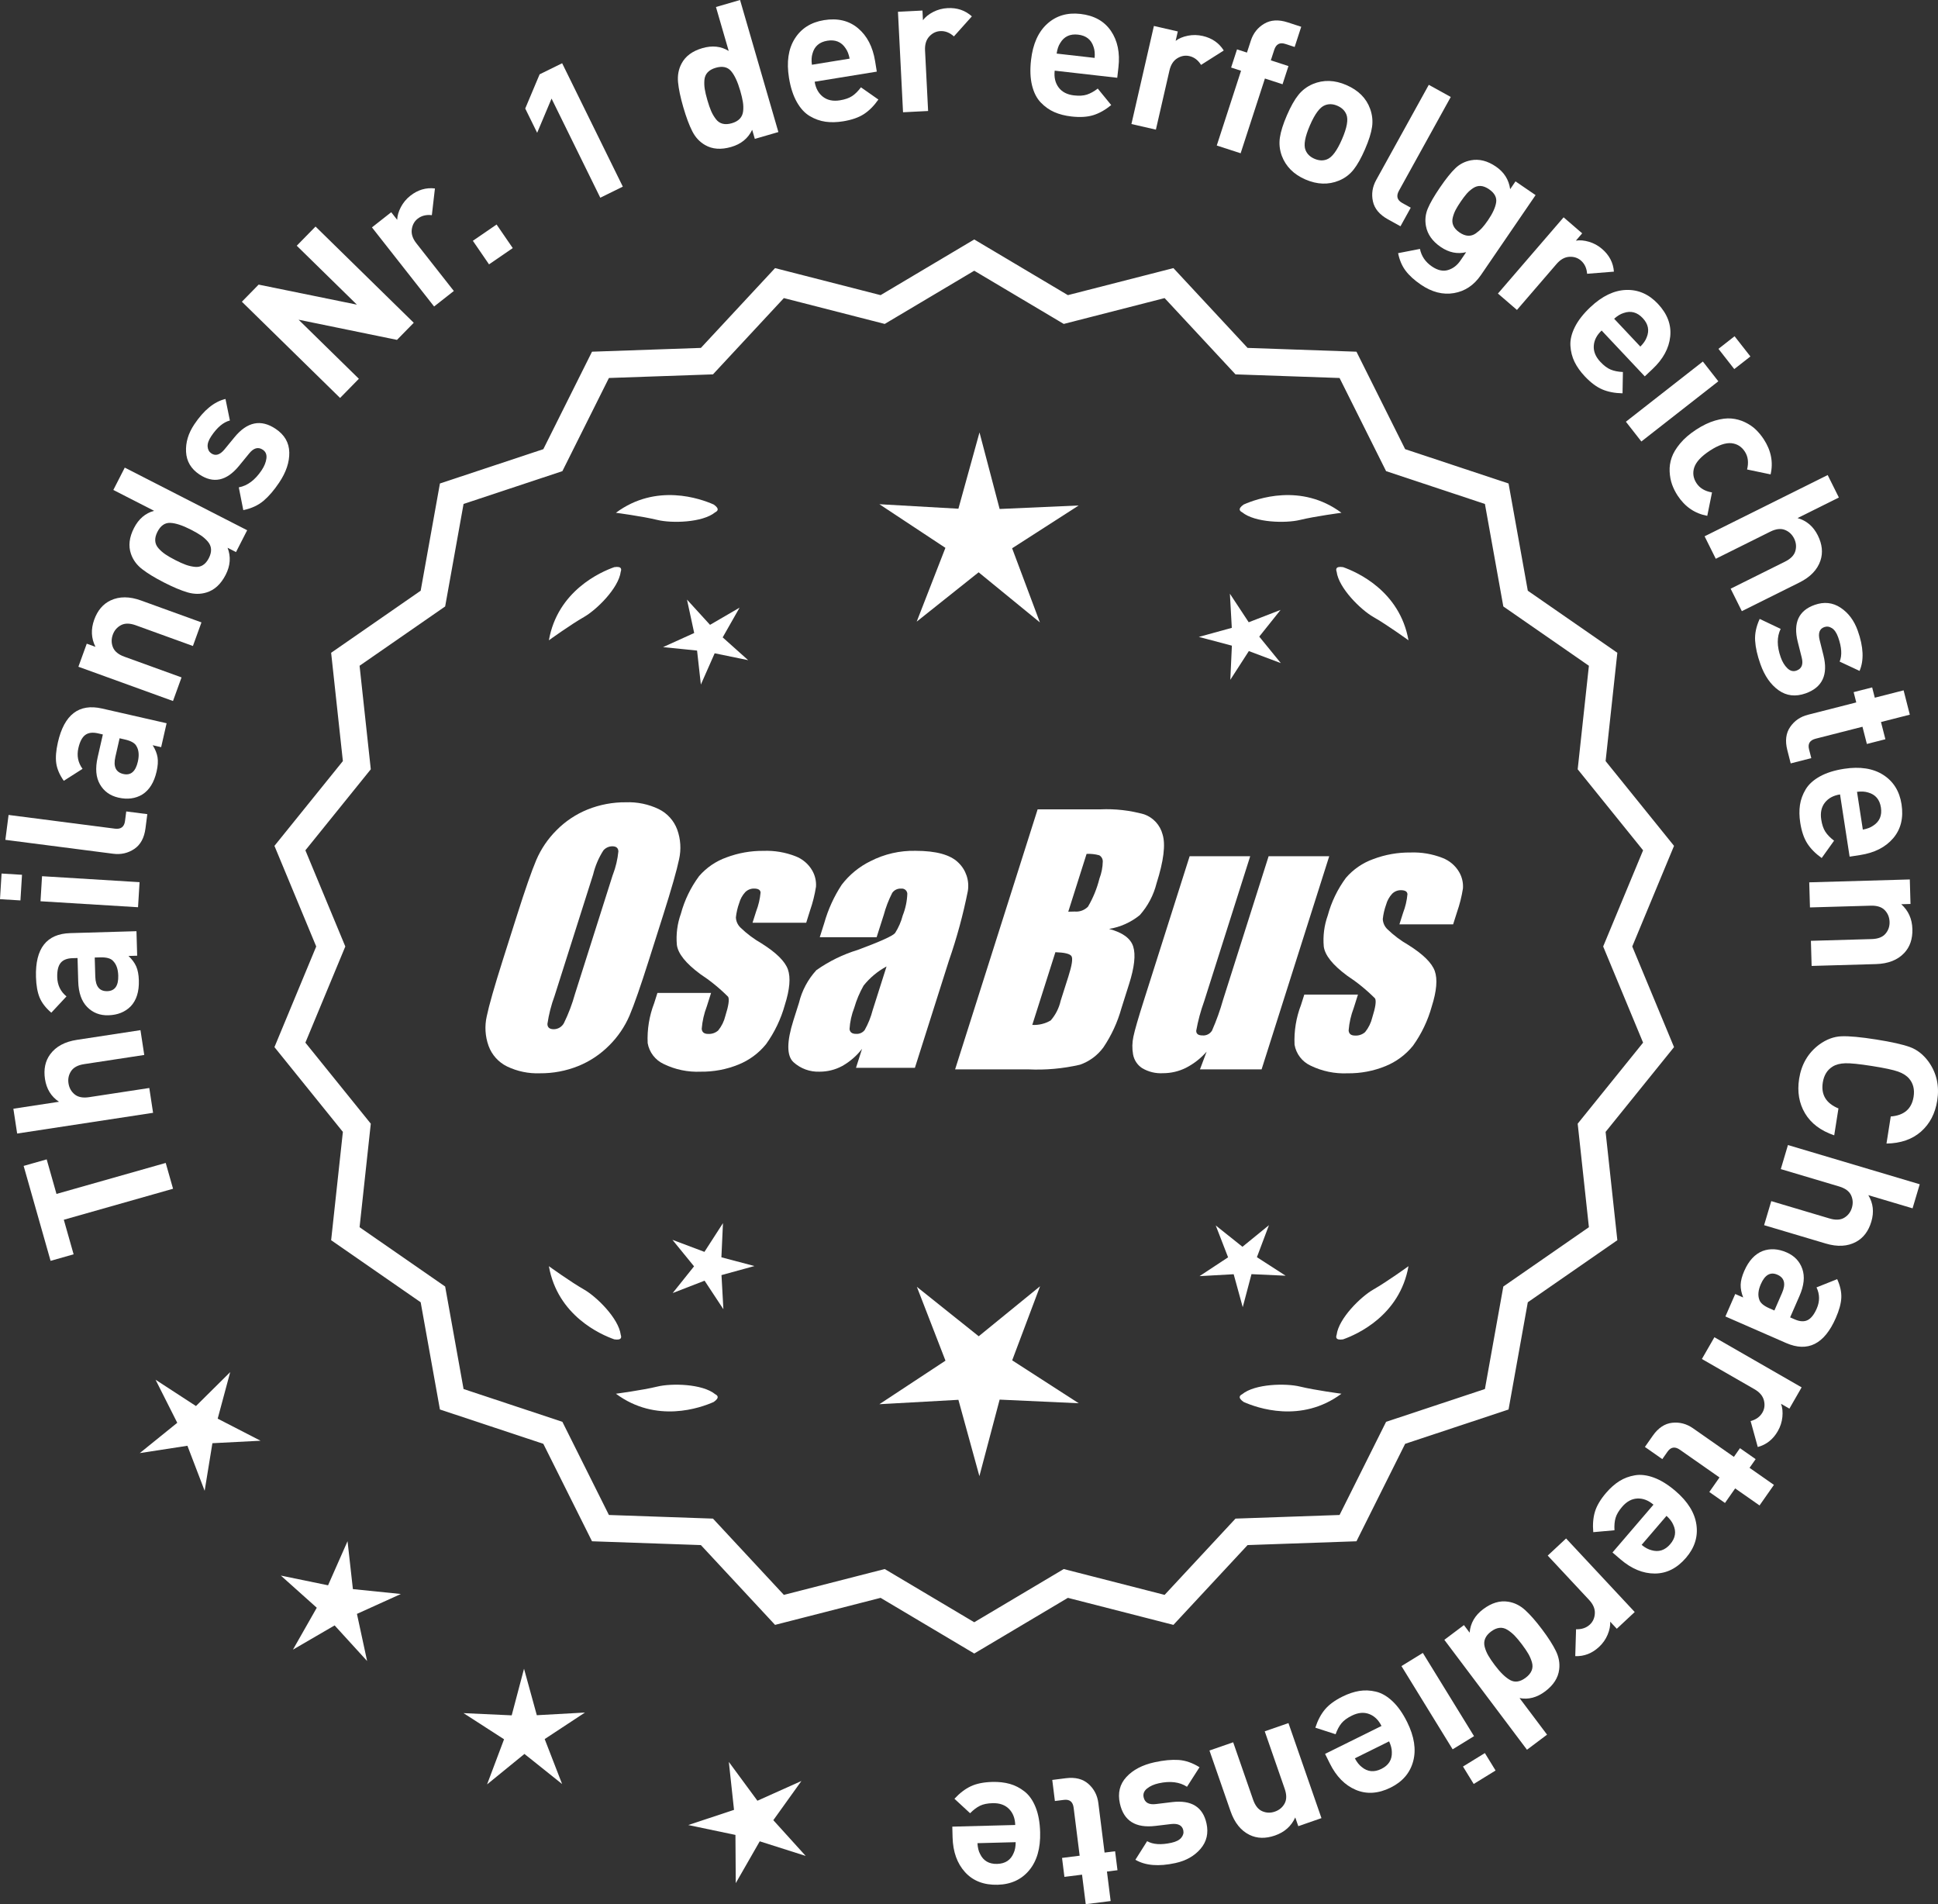 <?xml version="1.0" encoding="UTF-8"?>
<svg xmlns="http://www.w3.org/2000/svg" id="Layer_2" data-name="Layer 2" viewBox="0 0 301.078 295.807">
  <rect x="0" y="0" width="301.078" height="295.807" fill="#333333" stroke="none"/>
  <defs>
    <style>
      .cls-1 {
        stroke: #fff;
        stroke-miterlimit: 10;
        stroke-width: 1.078px;
      }

      .cls-1, .cls-2 {
        fill: #fff;
      }
    </style>
  </defs>
  <g id="Layer_1-2" data-name="Layer 1">
    <g>
      <g>
        <polygon class="cls-2" points="35.764 213.149 30.445 218.422 24.167 214.337 27.538 221.025 21.713 225.733 29.116 224.594 31.794 231.589 32.998 224.197 40.478 223.811 33.819 220.382 35.764 213.149"></polygon>
        <polygon class="cls-2" points="54.824 246.861 53.992 239.418 50.967 246.27 43.63 244.76 49.212 249.755 45.51 256.266 51.985 252.501 57.034 258.035 55.453 250.712 62.275 247.621 54.824 246.861"></polygon>
        <polygon class="cls-2" points="83.397 266.453 81.41 259.23 79.495 266.472 72.012 266.129 78.307 270.189 75.669 277.199 81.475 272.467 87.327 277.143 84.62 270.158 90.876 266.037 83.397 266.453"></polygon>
        <polygon class="cls-2" points="120.139 282.758 124.503 276.67 117.669 279.737 113.228 273.705 114.033 281.153 106.924 283.513 114.255 285.048 114.304 292.539 118.029 286.041 125.167 288.31 120.139 282.758"></polygon>
      </g>
      <path class="cls-1" d="M151.353,256.241l-14.465-8.599-16.302,4.175-11.457-12.326-16.818-.586-7.52-15.055-15.972-5.301-2.974-16.563-13.831-9.586,1.813-16.73-10.57-13.094,6.453-15.542-6.453-15.542,10.57-13.094-1.813-16.73,13.831-9.586,2.974-16.563,15.972-5.301,7.52-15.055,16.818-.586,11.457-12.326,16.302,4.175,14.465-8.599,14.465,8.599,16.302-4.175,11.457,12.326,16.818.586,7.52,15.055,15.972,5.301,2.974,16.563,13.831,9.586-1.813,16.73,10.57,13.094-6.453,15.542,6.453,15.542-10.57,13.094,1.813,16.73-13.831,9.586-2.974,16.563-15.972,5.301-7.52,15.055-16.818.586-11.457,12.326-16.302-4.175-14.465,8.599ZM137.365,244.322l13.988,8.315,13.988-8.315,15.764,4.038,11.079-11.92,16.263-.567,7.272-14.558,15.445-5.126,2.876-16.017,13.375-9.27-1.753-16.179,10.222-12.662-6.24-15.029,6.24-15.029-10.222-12.662,1.753-16.178-13.375-9.27-2.876-16.017-15.445-5.126-7.272-14.558-16.263-.567-11.079-11.92-15.764,4.038-13.988-8.316-13.988,8.316-15.764-4.038-11.079,11.92-16.263.567-7.272,14.558-15.445,5.126-2.876,16.017-13.375,9.27,1.753,16.178-10.222,12.662,6.24,15.029-6.24,15.029,10.222,12.662-1.753,16.179,13.375,9.27,2.876,16.017,15.445,5.126,7.272,14.558,16.263.567,11.079,11.92,15.764-4.038Z"></path>
      <g>
        <polygon class="cls-2" points="112.073 195.316 112.317 190.01 109.438 194.474 104.467 192.603 107.823 196.72 104.507 200.869 109.46 198.95 112.382 203.385 112.087 198.082 117.208 196.674 112.073 195.316"></polygon>
        <polygon class="cls-2" points="161.579 199.815 152.048 207.583 142.441 199.908 146.884 211.374 136.616 218.138 148.893 217.456 152.154 229.312 155.299 217.425 167.582 217.988 157.248 211.323 161.579 199.815"></polygon>
        <polygon class="cls-2" points="195.267 195.298 197.138 190.327 193.021 193.683 188.871 190.368 190.79 195.32 186.355 198.242 191.658 197.947 193.066 203.068 194.425 197.934 199.731 198.177 195.267 195.298"></polygon>
      </g>
      <g>
        <path class="cls-2" d="M192.968,216.592c-.197.099-.32.215-.359.348-.001.002-.003.003-.005.005.001 0.0.002.001.003.001-.063.227.115.505.606.846,2.043.909,8.925,3.375,15.191-1.283,0,0-4.07-.534-6.459-1.115-2.166-.527-6.98-.443-8.977,1.198Z"></path>
        <path class="cls-2" d="M207.631,207.858c0.0.002-0.0.004-0.0.007.001-0.0.002-.001.003-.001.11.208.43.288,1.022.199,2.109-.742,8.805-3.676,10.161-11.365,0,0-3.325,2.407-5.461,3.625-1.936,1.104-5.378,4.471-5.703,7.036-.075.207-.085.376-.022.5Z"></path>
      </g>
      <g>
        <path class="cls-2" d="M111.121,216.592c.197.099.32.215.359.348.001.002.003.003.005.005-.001 0-.002.001-.003.001.063.227-.115.505-.606.846-2.043.909-8.925,3.375-15.191-1.283,0,0,4.07-.534,6.459-1.115,2.166-.527,6.98-.443,8.977,1.198Z"></path>
        <path class="cls-2" d="M96.457,207.858c-0.0.002 0.0.004 0.0.007-.001-0-.002-.001-.003-.001-.11.208-.43.288-1.022.199-2.109-.742-8.805-3.676-10.161-11.365,0,0,3.325,2.407,5.461,3.625,1.936,1.104,5.378,4.471,5.703,7.036.075.207.085.376.022.5Z"></path>
      </g>
      <g>
        <path class="cls-2" d="M111.121,79.576c.197-.099.32-.215.359-.348.001-.002.003-.003.005-.005-.001-0-.002-.001-.003-.001.063-.227-.115-.505-.606-.846-2.043-.909-8.925-3.375-15.191,1.283,0,0,4.07.534,6.459,1.115,2.166.527,6.98.443,8.977-1.198Z"></path>
        <path class="cls-2" d="M96.457,88.309c-0-.002 0-.004 0-.007-.001 0-.002.001-.003.001-.11-.208-.43-.288-1.022-.199-2.109.742-8.805,3.676-10.161,11.365,0,0,3.325-2.407,5.461-3.625,1.936-1.104,5.378-4.471,5.703-7.036.075-.207.085-.376.022-.5Z"></path>
      </g>
      <g>
        <path class="cls-2" d="M192.968,79.576c-.197-.099-.32-.215-.359-.348-.001-.002-.003-.003-.005-.005.001-0.0.002-.001.003-.001-.063-.227.115-.505.606-.846,2.043-.909,8.925-3.375,15.191,1.283,0,0-4.07.534-6.459,1.115-2.166.527-6.98.443-8.977-1.198Z"></path>
        <path class="cls-2" d="M207.631,88.309c0-.002-0-.004-0-.007.001 0.0.002.001.003.001.11-.208.43-.288,1.022-.199,2.109.742,8.805,3.676,10.161,11.365,0,0-3.325-2.407-5.461-3.625-1.936-1.104-5.378-4.471-5.703-7.036-.075-.207-.085-.376-.022-.5Z"></path>
      </g>
      <g id="Group_4" data-name="Group 4">
        <g id="Group_1" data-name="Group 1">
          <path id="Path_1" data-name="Path 1" class="cls-2" d="M100.811,149.135c-1.287,4.058-2.289,6.932-3.006,8.623-.743,1.73-1.811,3.301-3.145,4.628-1.374,1.392-3.018,2.488-4.831,3.221-1.89.759-3.911,1.14-5.947,1.123-1.762.067-3.514-.296-5.104-1.059-1.333-.652-2.362-1.794-2.872-3.188-.534-1.48-.633-3.081-.285-4.615.343-1.661,1.174-4.572,2.493-8.734l2.193-6.911c1.287-4.058,2.289-6.932,3.006-8.623.743-1.73,1.811-3.301,3.145-4.628,1.374-1.392,3.018-2.488,4.831-3.221,1.89-.757,3.911-1.138,5.947-1.12,1.762-.067,3.514.296,5.104,1.059,1.332.654,2.36,1.796,2.872,3.189.534,1.48.633,3.082.285,4.616-.343,1.661-1.173,4.571-2.492,8.731l-2.194,6.909ZM95.22,135.861c.442-1.159.728-2.373.849-3.608-.025-.526-.342-.786-.951-.786-.528.006-1.028.236-1.375.634-.738,1.153-1.278,2.422-1.598,3.754l-5.99,18.863c-.521,1.405-.892,2.861-1.11,4.343,0,.552.337.824.98.824.663-.002,1.272-.367,1.586-.951.708-1.449,1.281-2.96,1.712-4.514l5.891-18.565.005.005Z"></path>
          <path id="Path_2" data-name="Path 2" class="cls-2" d="M125.247,143.343h-8.337l.571-1.795c.36-.932.588-1.91.678-2.904-.032-.406-.374-.609-1.027-.609-.511-.005-1.002.199-1.36.563-.44.48-.76,1.059-.932,1.687-.261.721-.434,1.471-.516,2.234.027.588.273,1.145.692,1.559.987.957,2.09,1.787,3.283,2.47,2.283,1.433,3.65,2.78,4.102,4.039.45,1.262.298,3.1-.469,5.516-.606,2.188-1.593,4.253-2.916,6.099-1.134,1.403-2.607,2.494-4.28,3.17-1.866.76-3.866,1.137-5.881,1.11-1.989.089-3.969-.323-5.758-1.198-1.308-.611-2.234-1.824-2.479-3.246-.096-2.11.247-4.217,1.008-6.188l.507-1.598h8.334l-.665,2.097c-.426,1.113-.691,2.281-.786,3.469.038.533.375.799.995.799.573.035,1.136-.159,1.566-.539.535-.66.914-1.431,1.11-2.258.501-1.579.646-2.568.436-2.968-1.324-1.328-2.782-2.516-4.35-3.545-2.238-1.661-3.445-3.17-3.62-4.527-.144-1.635.068-3.281.622-4.825.569-2.111,1.53-4.096,2.831-5.852,1.142-1.318,2.605-2.319,4.247-2.904,1.841-.694,3.795-1.04,5.763-1.02,1.695-.065,3.385.22,4.965.837,1.093.416,2.01,1.195,2.597,2.206.446.77.652,1.655.589,2.543-.197,1.246-.505,2.473-.919,3.665l-.603,1.927v-.013Z"></path>
          <path id="Path_3" data-name="Path 3" class="cls-2" d="M136.185,145.595h-8.832l.704-2.219c.594-2.102,1.506-4.101,2.703-5.929,1.19-1.558,2.727-2.818,4.489-3.678,2.159-1.102,4.557-1.651,6.981-1.598,3.183,0,5.391.602,6.626,1.807,1.207,1.138,1.77,2.801,1.503,4.439-.732,3.678-1.717,7.301-2.948,10.842l-5.275,16.619h-9.151l.939-2.948c-.833,1.085-1.877,1.991-3.069,2.663-1.084.587-2.299.892-3.532.888-1.495.057-2.952-.476-4.058-1.483-1.059-.989-1.059-3.155,0-6.499l.863-2.723c.457-1.89,1.387-3.633,2.701-5.066,1.961-1.384,4.13-2.445,6.425-3.145,3.5-1.3,5.432-2.171,5.795-2.614.543-.846.947-1.772,1.198-2.745.429-1.076.669-2.218.71-3.376-.029-.466-.43-.82-.895-.792-.018.001-.037.003-.055.005-.549-.041-1.079.21-1.395.66-.559,1.094-1.001,2.244-1.319,3.43l-1.105,3.462ZM137.73,150.134c-1.375.739-2.587,1.749-3.563,2.968-.617,1.087-1.105,2.242-1.452,3.442-.417,1.06-.665,2.179-.735,3.316.057.494.387.748,1.008.748.515.039,1.016-.18,1.337-.584.548-.968.966-2.005,1.243-3.082l2.162-6.809Z"></path>
        </g>
        <g id="Group_3" data-name="Group 3">
          <path id="Path_7" data-name="Path 7" class="cls-2" d="M161.193,125.729h9.778c2.286-.102,4.574.159,6.778.773,1.417.502,2.491,1.676,2.866,3.132.482,1.573.169,4.102-.939,7.589-.458,1.832-1.352,3.527-2.606,4.939-1.376,1.117-3.019,1.855-4.768,2.143,2.092.552,3.341,1.458,3.747,2.732s.191,3.227-.647,5.852l-1.186,3.747c-.599,2.16-1.543,4.209-2.797,6.068-.911,1.247-2.181,2.187-3.64,2.694-2.64.61-5.352.853-8.059.723h-11.338l12.82-40.394h-.012ZM163.963,147.912l-3.594,11.305c1.003.055,2-.187,2.866-.697.763-.878,1.295-1.933,1.548-3.069l1.198-3.766c.552-1.731.712-2.779.481-3.145-.229-.368-1.059-.571-2.505-.622l.005-.007ZM168.807,132.644l-2.847,8.985c.425-.019.755-.025.989-.025.773.074,1.538-.207,2.08-.762.796-1.36,1.394-2.827,1.775-4.356.325-.849.501-1.747.519-2.656.007-.396-.201-.766-.545-.964-.638-.177-1.299-.25-1.96-.218l-.012-.003Z"></path>
          <path id="Path_8" data-name="Path 8" class="cls-2" d="M206.502,133.014l-10.506,33.107h-9.574l1.034-2.752c-.9,1.034-1.989,1.886-3.208,2.511-1.107.552-2.327.839-3.563.837-1.145.071-2.284-.208-3.267-.799-.732-.487-1.233-1.252-1.389-2.118-.163-.914-.146-1.851.051-2.759.197-.957.742-2.86,1.649-5.7l7.089-22.332h9.409l-7.152,22.528c-.542,1.492-.956,3.028-1.236,4.59,0,.481.317.723.97.723.596.053,1.171-.237,1.483-.748.687-1.562,1.264-3.17,1.725-4.812l7.07-22.28h9.409l.005.004Z"></path>
          <path id="Path_9" data-name="Path 9" class="cls-2" d="M225.744,143.596h-8.338l.571-1.795c.36-.932.588-1.91.678-2.904-.032-.406-.374-.609-1.027-.609-.511-.004-1.001.199-1.359.563-.44.48-.76,1.059-.932,1.687-.26.721-.432,1.47-.514,2.231.027.588.273,1.145.692,1.559.986.958,2.089,1.788,3.281,2.472,2.283,1.433,3.65,2.78,4.102,4.039.45,1.262.298,3.1-.469,5.516-.606,2.188-1.593,4.253-2.916,6.099-1.134,1.403-2.607,2.494-4.28,3.17-1.866.76-3.866,1.137-5.881,1.11-1.989.089-3.969-.323-5.758-1.198-1.308-.611-2.234-1.824-2.479-3.246-.096-2.11.247-4.217,1.008-6.188l.507-1.598h8.338l-.665,2.099c-.426,1.113-.691,2.281-.786,3.469.038.533.375.799.995.799.573.035,1.136-.159,1.566-.539.535-.66.914-1.431,1.11-2.258.501-1.579.646-2.568.436-2.968-1.324-1.328-2.782-2.516-4.35-3.545-2.238-1.661-3.445-3.17-3.62-4.527-.144-1.635.068-3.281.622-4.825.569-2.111,1.53-4.096,2.831-5.852,1.142-1.318,2.605-2.319,4.247-2.904,1.841-.694,3.795-1.04,5.763-1.02,1.695-.065,3.385.22,4.965.837,1.096.414,2.016,1.194,2.606,2.206.446.77.652,1.655.589,2.543-.197,1.246-.505,2.473-.919,3.665l-.609,1.921-.007-.009Z"></path>
        </g>
      </g>
      <g>
        <path class="cls-2" d="M7.252,180.104l1.523,5.368,16.97-4.815,1.14,4.011-16.971,4.816,1.523,5.368-3.578,1.016-4.186-14.748,3.578-1.016Z"></path>
        <path class="cls-2" d="M21.822,160.029l.589,3.855-9.342,1.425c-.97.147-1.644.509-2.021,1.082-.379.573-.515,1.207-.408,1.898.108.712.428,1.285.959,1.72.533.435,1.283.578,2.25.431l9.344-1.425.588,3.855-21.116,3.221-.588-3.855,7.088-1.081c-1.215-.806-1.94-1.98-2.176-3.522-.231-1.522.037-2.808.809-3.855.889-1.208,2.271-1.955,4.149-2.241l9.875-1.507Z"></path>
        <path class="cls-2" d="M21.201,144.657l.11,3.809-1.35.039c.556.524.957,1.067,1.203,1.631s.383,1.284.408,2.164c.051,1.739-.37,3.082-1.264,4.028-.874.886-2.031,1.35-3.471,1.392-1.319.038-2.417-.39-3.294-1.285-.877-.895-1.341-2.222-1.391-3.981l-.105-3.628-.781.022c-.858.025-1.477.273-1.853.744-.377.472-.551,1.217-.521,2.236.036,1.22.516,2.206,1.438,2.959l-2.358,2.529c-.862-.734-1.465-1.513-1.81-2.333-.343-.82-.535-1.89-.573-3.21-.129-4.438,1.647-6.711,5.324-6.817l10.286-.299ZM15.557,148.723l-.84.024.087,2.969c.045,1.54.666,2.292,1.866,2.257,1.18-.034,1.746-.841,1.7-2.42-.03-1.02-.302-1.782-.817-2.287-.351-.391-1.016-.571-1.996-.543Z"></path>
        <path class="cls-2" d="M3.419,135.895l-.244,3.982-3.175-.194.244-3.982,3.175.194ZM21.683,137.042l-.238,3.893-15.152-.927.238-3.893,15.152.927Z"></path>
        <path class="cls-2" d="M22.885,126.474l-.283,2.202c-.191,1.487-.774,2.558-1.745,3.208-.972.651-2.062.898-3.271.743l-16.752-2.16.498-3.868,16.514,2.13c.934.12,1.459-.276,1.575-1.188l.192-1.488,3.272.422Z"></path>
        <path class="cls-2" d="M25.883,112.354l-.847,3.715-1.316-.3c.406.646.659,1.273.756,1.88s.049,1.34-.147,2.197c-.386,1.696-1.131,2.892-2.231,3.583-1.068.639-2.305.798-3.71.479-1.287-.294-2.241-.983-2.867-2.069-.624-1.086-.74-2.487-.349-4.203l.807-3.539-.761-.174c-.837-.19-1.498-.105-1.981.257-.482.361-.836,1.039-1.062,2.034-.271,1.189-.055,2.264.648,3.225l-2.916,1.858c-.649-.928-1.038-1.832-1.166-2.712s-.045-1.964.249-3.251c.986-4.329,3.274-6.084,6.862-5.267l10.032,2.287ZM19.399,114.877l-.818-.187-.659,2.896c-.343,1.502.07,2.386,1.24,2.652,1.151.262,1.901-.377,2.253-1.918.227-.994.154-1.8-.218-2.418-.241-.466-.842-.808-1.798-1.025Z"></path>
        <path class="cls-2" d="M31.298,96.686l-1.328,3.666-8.884-3.219c-.922-.333-1.686-.339-2.293-.016-.605.322-1.028.813-1.266,1.471-.245.678-.238,1.334.02,1.971.26.636.85,1.121,1.77,1.454l8.886,3.219-1.328,3.667-14.695-5.324,1.298-3.582,1.354.491c-.669-1.327-.733-2.733-.195-4.219.525-1.448,1.377-2.447,2.555-2.999,1.358-.636,2.93-.63,4.716.017l9.393,3.403Z"></path>
        <path class="cls-2" d="M38.399,82.371l-1.734,3.392-1.31-.669c.533,1.373.436,2.771-.293,4.196-.747,1.46-1.743,2.377-2.991,2.75-.933.286-1.907.282-2.925-.014-1.016-.296-2.246-.812-3.688-1.551-1.424-.729-2.554-1.419-3.389-2.07-.834-.651-1.409-1.439-1.722-2.364-.428-1.229-.271-2.565.466-4.008.729-1.424,1.771-2.317,3.125-2.681l-6.33-3.238,1.775-3.472,19.016,9.729ZM29.653,82.276c-1.3-.665-2.368-1.014-3.204-1.049-.835-.035-1.5.429-1.991,1.39-.256.499-.369.963-.342,1.393s.198.82.512,1.172c.314.353.668.662,1.06.929.39.268.906.565,1.547.894s1.185.572,1.63.732c.446.161.908.269,1.386.322.479.054.899-.034,1.264-.264.364-.229.674-.593.93-1.092.255-.498.369-.962.342-1.393-.027-.429-.196-.824-.506-1.185-.311-.36-.669-.68-1.078-.956s-.926-.574-1.548-.894Z"></path>
        <path class="cls-2" d="M42.825,66.621c1.38.924,2.085,2.143,2.117,3.657.033,1.515-.49,3.077-1.57,4.688-.801,1.197-1.616,2.144-2.443,2.841-.829.697-1.873,1.178-3.132,1.44l-.7-3.537c1.35-.253,2.529-1.135,3.542-2.646.423-.632.674-1.247.75-1.846.076-.6-.111-1.049-.559-1.35-.715-.479-1.421-.288-2.116.57l-1.602,1.959c-1.918,2.326-3.966,2.76-6.143,1.302-1.297-.868-1.984-2.033-2.064-3.495s.347-2.891,1.283-4.287c1.479-2.209,3.095-3.523,4.843-3.941l.683,3.347c-1.016.259-1.979,1.069-2.893,2.432-.412.615-.6,1.157-.565,1.626.035.469.227.819.577,1.053.646.435,1.321.236,2.022-.594l1.568-1.91c1.975-2.409,4.108-2.846,6.401-1.309Z"></path>
        <path class="cls-2" d="M64.278,50.142l-2.604,2.657-15.286-3.133,9.364,9.176-2.918,2.979-15.257-14.95,2.603-2.657,15.265,3.112-9.343-9.154,2.918-2.979,15.258,14.949Z"></path>
        <path class="cls-2" d="M67.568,29.276l-.478,4.151c-.87-.104-1.604.078-2.203.548-.519.408-.823.966-.916,1.675-.092.708.146,1.424.715,2.146l5.819,7.407-3.066,2.409-9.656-12.289,2.996-2.354.926,1.18c.02-.625.208-1.282.569-1.973.359-.689.855-1.282,1.483-1.776,1.164-.914,2.433-1.289,3.811-1.124Z"></path>
        <path class="cls-2" d="M79.659,38.539l-3.686,2.529-2.512-3.662,3.686-2.528,2.512,3.661Z"></path>
        <path class="cls-2" d="M96.758,28.994l-3.5,1.721-7.571-15.399-2.236,5.312-1.853-3.77,2.235-5.312,3.5-1.721,9.425,19.169Z"></path>
        <path class="cls-2" d="M120.924,20.514l-3.659,1.062-.41-1.412c-.634,1.33-1.72,2.217-3.257,2.663-1.574.457-2.925.36-4.052-.292-.848-.482-1.513-1.195-1.994-2.139-.482-.943-.949-2.192-1.401-3.748-.446-1.537-.718-2.832-.815-3.887-.097-1.055.083-2.013.541-2.875.602-1.153,1.682-1.956,3.237-2.407,1.536-.446,2.901-.301,4.094.437l-1.981-6.828,3.744-1.088,5.954,20.514ZM114.996,14.081c-.407-1.401-.886-2.419-1.433-3.052-.548-.632-1.34-.798-2.377-.497-.539.156-.954.392-1.248.706s-.462.707-.503,1.176c-.04.471-.023.939.05,1.407.074.469.21,1.048.411,1.739.2.692.396,1.256.583,1.689.189.436.428.845.717,1.229.288.385.641.632,1.058.739.417.108.894.084,1.432-.072.537-.155.954-.391,1.248-.705s.466-.708.518-1.181c.049-.473.035-.952-.045-1.44-.079-.487-.215-1.066-.41-1.739Z"></path>
        <path class="cls-2" d="M136.214,11.127l-9.653,1.568c.166,1.026.597,1.808,1.292,2.343.694.536,1.575.717,2.642.544.789-.129,1.417-.347,1.883-.656.468-.308.926-.762,1.375-1.362l2.709,1.899c-.689.984-1.444,1.74-2.26,2.268-.816.527-1.887.898-3.208,1.113-.987.16-1.9.182-2.74.065-.839-.117-1.651-.405-2.436-.866-.784-.46-1.46-1.191-2.027-2.193-.568-1.002-.975-2.252-1.218-3.753-.4-2.468-.103-4.497.896-6.087.998-1.591,2.515-2.551,4.547-2.882,2.111-.343,3.873.075,5.279,1.255,1.408,1.18,2.293,2.885,2.655,5.115l.265,1.629ZM131.995,9.107c-.129-.668-.336-1.201-.625-1.601-.646-.989-1.592-1.383-2.836-1.181s-2.016.875-2.316,2.018c-.146.47-.176,1.042-.086,1.716l5.863-.952Z"></path>
        <path class="cls-2" d="M150.983,2.542l-2.788,3.114c-.65-.588-1.354-.863-2.113-.824-.659.033-1.231.312-1.716.837-.483.525-.702,1.248-.656,2.166l.477,9.408-3.896.197-.788-15.61,3.805-.192.076,1.498c.374-.499.909-.927,1.602-1.282s1.438-.554,2.238-.594c1.478-.075,2.73.353,3.76,1.282Z"></path>
        <path class="cls-2" d="M173.57,12.082l-9.718-1.106c-.117,1.033.085,1.902.609,2.605.523.704,1.321,1.117,2.395,1.239.796.09,1.459.051,1.992-.121.533-.17,1.097-.483,1.692-.939l2.094,2.563c-.933.76-1.863,1.282-2.792,1.569-.928.287-2.058.354-3.389.203-.993-.113-1.879-.34-2.655-.68s-1.48-.838-2.11-1.493-1.081-1.542-1.357-2.661c-.274-1.118-.327-2.432-.153-3.942.282-2.484,1.119-4.356,2.511-5.617,1.391-1.261,3.11-1.774,5.157-1.541,2.125.242,3.706,1.121,4.742,2.638,1.034,1.518,1.425,3.398,1.168,5.644l-.186,1.64ZM170.057,8.995c.057-.678.001-1.248-.167-1.71-.356-1.128-1.158-1.763-2.411-1.905-1.251-.143-2.178.296-2.775,1.314-.27.412-.452.955-.549,1.629l5.902.672Z"></path>
        <path class="cls-2" d="M190.117,7.844l-3.528,2.238c-.466-.743-1.069-1.199-1.811-1.369-.644-.147-1.269-.034-1.879.339-.608.374-1.016,1.009-1.22,1.905l-2.105,9.182-3.802-.871,3.492-15.234,3.713.851-.334,1.462c.497-.379,1.127-.644,1.891-.798.764-.152,1.535-.14,2.315.038,1.442.331,2.532,1.084,3.268,2.258Z"></path>
        <path class="cls-2" d="M199.25,13.088l-2.739-.89-3.772,11.612-3.709-1.205,3.772-11.612-1.541-.501.918-2.824,1.541.501.603-1.854c.377-1.16,1.072-2.039,2.086-2.635s2.224-.665,3.633-.208l2.11.687-1.021,3.138-1.454-.473c-.855-.278-1.43.03-1.72.924l-.528,1.626,2.738.891-.917,2.824Z"></path>
        <path class="cls-2" d="M212.069,23.167c-.596,1.376-1.193,2.441-1.793,3.195-.599.754-1.35,1.317-2.251,1.689-1.648.682-3.389.624-5.224-.171-1.816-.787-3.039-2.015-3.669-3.682-.338-.932-.436-1.873-.295-2.826s.504-2.107,1.093-3.466c.588-1.358,1.18-2.409,1.775-3.154.596-.744,1.348-1.312,2.259-1.702,1.646-.682,3.378-.629,5.193.158,1.873.811,3.104,2.043,3.697,3.694.337.931.438,1.868.302,2.812s-.499,2.095-1.088,3.452ZM208.491,21.617c.772-1.78.997-3.056.678-3.827-.24-.604-.707-1.059-1.405-1.36-.679-.294-1.321-.321-1.926-.082-.78.293-1.558,1.33-2.328,3.11-.779,1.798-1.01,3.083-.689,3.854.239.605.698,1.055,1.378,1.349.696.303,1.347.334,1.952.095.782-.294,1.562-1.34,2.341-3.138Z"></path>
        <path class="cls-2" d="M217.571,35.151l-1.941-1.073c-1.313-.727-2.095-1.66-2.342-2.803-.249-1.143-.079-2.248.512-3.315l8.17-14.783,3.413,1.887-8.054,14.572c-.454.823-.279,1.457.525,1.902l1.313.726-1.597,2.888Z"></path>
        <path class="cls-2" d="M230.06,42.74c-1.072,1.568-2.466,2.499-4.181,2.793-1.715.293-3.43-.147-5.147-1.321-1.023-.7-1.813-1.422-2.371-2.166-.557-.745-.942-1.65-1.158-2.718l3.395-.659c.225,1.123.842,2.028,1.849,2.718.893.609,1.726.798,2.503.565.776-.231,1.419-.72,1.927-1.463l.896-1.312c-1.362.327-2.681.057-3.951-.812-1.287-.881-2.052-1.96-2.292-3.238-.177-.945-.081-1.855.286-2.73.368-.875,1.004-1.973,1.907-3.294.902-1.32,1.691-2.308,2.368-2.959.675-.652,1.486-1.067,2.432-1.245,1.278-.24,2.57.086,3.875.978,1.271.869,2.009,2.04,2.214,3.513l.829-1.214,3.121,2.134-8.501,12.432ZM231.175,34.199c.712-1.04,1.13-1.953,1.256-2.739s-.241-1.473-1.1-2.06c-.462-.316-.896-.486-1.304-.511-.408-.024-.801.089-1.179.34-.377.251-.704.535-.982.854s-.586.726-.925,1.221c-.34.495-.606.931-.803,1.306-.195.375-.347.781-.451,1.218s-.07.849.103,1.233.49.734.953,1.051c.462.316.903.485,1.325.507s.816-.097,1.187-.353c.368-.257.696-.541.983-.854.286-.313.598-.717.937-1.213Z"></path>
        <path class="cls-2" d="M250.73,42.199l-4.165.331c-.064-.874-.386-1.56-.961-2.056-.499-.431-1.106-.623-1.819-.577s-1.369.417-1.97,1.114l-6.148,7.136-2.955-2.546,10.202-11.841,2.886,2.487-.979,1.137c.617-.104,1.298-.043,2.045.178s1.424.592,2.029,1.114c1.12.967,1.732,2.141,1.835,3.522Z"></path>
        <path class="cls-2" d="M255.524,58.466l-6.703-7.121c-.757.713-1.164,1.507-1.219,2.383-.055.875.288,1.706,1.029,2.492.548.583,1.08.981,1.597,1.194.518.215,1.149.34,1.899.376l-.058,3.31c-1.202-.022-2.25-.225-3.144-.604-.895-.381-1.802-1.06-2.719-2.035-.687-.729-1.215-1.473-1.588-2.233-.373-.762-.589-1.596-.646-2.503s.171-1.877.683-2.908,1.321-2.068,2.428-3.11c1.82-1.713,3.669-2.602,5.546-2.665,1.876-.063,3.521.654,4.933,2.154,1.467,1.559,2.105,3.251,1.916,5.077-.189,1.827-1.106,3.515-2.753,5.063l-1.201,1.131ZM254.836,53.84c.481-.48.807-.952.978-1.414.457-1.09.255-2.093-.609-3.011-.863-.917-1.854-1.181-2.968-.79-.473.142-.962.438-1.471.89l4.07,4.325Z"></path>
        <path class="cls-2" d="M254.994,68.584l-2.403-3.071,11.957-9.352,2.403,3.072-11.957,9.351ZM269.427,57.335l-2.457-3.143,2.504-1.959,2.46,3.143-2.507,1.959Z"></path>
        <path class="cls-2" d="M265.231,80.133c-1.934-.36-3.469-1.41-4.608-3.15-.36-.553-.649-1.13-.863-1.73-.213-.601-.339-1.266-.373-1.996-.036-.729.067-1.448.31-2.156.241-.708.68-1.443,1.316-2.206.635-.764,1.465-1.479,2.485-2.147,1.021-.667,2.007-1.141,2.961-1.418.953-.277,1.799-.383,2.537-.315.737.067,1.437.261,2.101.579.662.319,1.222.699,1.678,1.142s.866.939,1.229,1.491c1.149,1.758,1.505,3.58,1.068,5.468l-3.654-.763c.269-1.086.152-2.013-.352-2.782-.504-.771-1.193-1.203-2.069-1.299-.92-.092-2.041.296-3.363,1.161-1.338.877-2.15,1.754-2.435,2.634-.263.841-.143,1.646.362,2.416.504.77,1.307,1.248,2.409,1.435l-.738,3.639Z"></path>
        <path class="cls-2" d="M270.604,94.943l-1.739-3.492,8.461-4.21c.876-.437,1.407-.985,1.593-1.647.184-.661.121-1.306-.191-1.932-.321-.645-.801-1.093-1.44-1.345-.639-.251-1.396-.159-2.274.277l-8.459,4.21-1.738-3.491,19.122-9.517,1.738,3.491-6.42,3.194c1.403.396,2.453,1.293,3.148,2.689.687,1.379.823,2.685.409,3.919-.478,1.421-1.566,2.555-3.268,3.401l-8.941,4.451Z"></path>
        <path class="cls-2" d="M280.518,107.711c-1.565.557-2.965.396-4.2-.48s-2.179-2.229-2.828-4.057c-.482-1.356-.758-2.574-.824-3.655-.066-1.08.171-2.205.71-3.373l3.258,1.547c-.603,1.233-.597,2.707.013,4.422.255.716.601,1.283,1.036,1.701.436.419.907.537,1.416.356.81-.289,1.078-.969.804-2.038l-.619-2.454c-.723-2.927.149-4.83,2.618-5.708,1.469-.523,2.814-.381,4.036.426,1.222.808,2.114,2.002,2.677,3.585.892,2.506.983,4.586.278,6.238l-3.094-1.446c.396-.97.321-2.228-.229-3.772-.248-.697-.571-1.171-.968-1.422-.397-.252-.794-.307-1.19-.166-.733.262-.978.921-.728,1.979l.598,2.398c.757,3.021-.164,4.994-2.764,5.92Z"></path>
        <path class="cls-2" d="M278.195,118.59l-.527-2.063c-.366-1.435-.219-2.633.445-3.597.661-.964,1.584-1.596,2.767-1.897l7.499-1.914-.407-1.599,2.877-.734.408,1.599,4.477-1.143.965,3.779-4.479,1.143.684,2.674-2.877.734-.684-2.674-7.267,1.854c-.911.232-1.254.784-1.032,1.656l.349,1.366-3.197.815Z"></path>
        <path class="cls-2" d="M287.347,133.079l-1.488-9.667c-1.027.158-1.812.583-2.354,1.273-.541.69-.729,1.569-.566,2.637.122.79.335,1.42.641,1.89.306.469.756.931,1.352,1.386l-1.923,2.693c-.977-.699-1.727-1.46-2.247-2.279-.521-.82-.883-1.894-1.087-3.218-.152-.988-.167-1.901-.043-2.74.124-.838.419-1.647.886-2.428s1.204-1.45,2.211-2.01c1.006-.56,2.26-.955,3.764-1.187,2.47-.38,4.496-.064,6.079.946,1.582,1.012,2.53,2.535,2.843,4.571.325,2.115-.107,3.871-1.298,5.269-1.192,1.397-2.904,2.269-5.138,2.612l-1.631.251ZM289.401,128.877c.668-.123,1.204-.327,1.605-.611.994-.639,1.396-1.58,1.204-2.826-.191-1.245-.857-2.022-1.998-2.333-.469-.15-1.04-.184-1.715-.1l.903,5.87Z"></path>
        <path class="cls-2" d="M281.445,150.05l-.112-3.898,9.447-.271c.979-.028,1.691-.304,2.137-.826.444-.523.657-1.135.638-1.834-.021-.721-.269-1.328-.742-1.825-.475-.496-1.202-.73-2.183-.702l-9.444.271-.112-3.898,15.624-.448.108,3.809-1.439.041c1.108.989,1.687,2.272,1.731,3.853.044,1.539-.381,2.782-1.273,3.728-1.029,1.09-2.493,1.662-4.393,1.717l-9.986.286Z"></path>
        <path class="cls-2" d="M284.954,176.369c-2.094-.715-3.606-1.854-4.533-3.416-.929-1.564-1.233-3.354-.917-5.368.356-2.253,1.394-4.022,3.115-5.311,1.12-.815,2.276-1.246,3.469-1.291,1.191-.046,2.982.12,5.371.497,2.391.377,4.146.77,5.266,1.179,1.121.409,2.088,1.174,2.904,2.295,1.243,1.754,1.686,3.758,1.331,6.01-.317,2.016-1.159,3.624-2.521,4.827-1.363,1.201-3.152,1.821-5.364,1.857l.663-4.208c2.07-.16,3.252-1.179,3.548-3.056.178-1.125-.049-2.062-.681-2.81-.393-.468-.966-.836-1.724-1.106-.759-.271-2.114-.561-4.069-.869-1.957-.308-3.336-.449-4.14-.424s-1.464.199-1.979.522c-.831.518-1.335,1.339-1.513,2.465-.299,1.896.512,3.239,2.433,4.028l-.658,4.178Z"></path>
        <path class="cls-2" d="M274.062,190.328l1.113-3.738,9.057,2.696c.938.279,1.702.24,2.288-.117.587-.357.979-.872,1.18-1.543.205-.69.161-1.345-.135-1.965s-.913-1.07-1.853-1.35l-9.057-2.696,1.112-3.737,20.473,6.094-1.113,3.737-6.872-2.045c.756,1.247.911,2.618.466,4.113-.438,1.477-1.231,2.523-2.376,3.144-1.317.713-2.888.799-4.708.257l-9.575-2.85Z"></path>
        <path class="cls-2" d="M268.05,204.509l1.526-3.491,1.237.541c-.278-.711-.409-1.374-.392-1.988.019-.614.203-1.324.556-2.131.697-1.594,1.65-2.629,2.863-3.103,1.168-.428,2.413-.353,3.732.225,1.21.528,2.02,1.385,2.43,2.568.41,1.183.263,2.581-.444,4.194l-1.453,3.325.715.312c.788.345,1.453.384,1.995.119.541-.266,1.016-.865,1.425-1.8.489-1.117.478-2.214-.035-3.289l3.212-1.28c.465,1.032.678,1.993.64,2.882-.04.889-.324,1.938-.854,3.147-1.778,4.068-4.354,5.364-7.725,3.89l-9.428-4.122ZM274.89,203.243l.77.337,1.189-2.722c.617-1.411.376-2.356-.723-2.837-1.081-.474-1.938.014-2.571,1.462-.409.935-.488,1.739-.238,2.417.151.502.675.95,1.573,1.343Z"></path>
        <path class="cls-2" d="M273.078,224.788l-1.111-4.028c.848-.229,1.46-.673,1.839-1.332.328-.572.402-1.203.225-1.895-.181-.691-.669-1.267-1.467-1.725l-8.167-4.694,1.944-3.382,13.551,7.789-1.899,3.304-1.3-.748c.217.586.287,1.267.21,2.042-.076.774-.313,1.509-.712,2.203-.737,1.283-1.775,2.104-3.112,2.466Z"></path>
        <path class="cls-2" d="M255.544,224.778l1.222-1.745c.849-1.213,1.854-1.883,3.016-2.009,1.163-.127,2.244.16,3.244.859l6.342,4.437.945-1.352,2.434,1.703-.946,1.352,3.787,2.648-2.236,3.195-3.785-2.648-1.583,2.262-2.434-1.703,1.582-2.261-6.145-4.3c-.771-.539-1.414-.439-1.931.298l-.808,1.155-2.704-1.892Z"></path>
        <path class="cls-2" d="M250.509,241.17l6.365-7.425c-.79-.677-1.623-.996-2.499-.957-.877.039-1.666.468-2.369,1.288-.521.607-.86,1.18-1.017,1.717-.158.536-.215,1.179-.172,1.928l-3.296.295c-.105-1.197-.017-2.261.266-3.19.283-.929.861-1.903,1.733-2.92.651-.759,1.335-1.364,2.052-1.817.717-.452,1.523-.755,2.42-.908.896-.154,1.883-.031,2.964.367,1.08.399,2.197,1.094,3.351,2.084,1.898,1.627,2.979,3.37,3.241,5.229.265,1.858-.274,3.57-1.616,5.135-1.393,1.624-3.007,2.439-4.844,2.446-1.836.006-3.611-.727-5.327-2.197l-1.252-1.074ZM255.034,239.992c.529.428,1.033.701,1.51.82,1.132.339,2.108.029,2.929-.927s.978-1.969.469-3.036c-.19-.453-.537-.909-1.041-1.366l-3.866,4.509Z"></path>
        <path class="cls-2" d="M244.724,257.276l.124-4.178c.876.03,1.593-.214,2.148-.731.481-.451.738-1.033.771-1.746.032-.714-.267-1.407-.894-2.079l-6.428-6.888,2.853-2.66,10.663,11.427-2.785,2.6-1.024-1.097c.036.624-.098,1.295-.398,2.014-.3.718-.742,1.35-1.328,1.896-1.082,1.01-2.315,1.49-3.701,1.442Z"></path>
        <path class="cls-2" d="M224.386,254.742l3.044-2.29.884,1.175c.123-1.468.823-2.683,2.102-3.645,1.312-.985,2.609-1.373,3.894-1.162.964.15,1.839.581,2.622,1.293.786.711,1.665,1.714,2.639,3.009.962,1.278,1.675,2.394,2.141,3.346.464.951.636,1.911.513,2.879-.154,1.292-.879,2.425-2.174,3.399-1.279.961-2.606,1.309-3.982,1.042l4.273,5.683-3.118,2.344-12.836-17.072ZM232.208,258.656c.877,1.167,1.685,1.949,2.421,2.347s1.536.271,2.399-.378c.447-.337.754-.704.917-1.102.164-.399.181-.825.053-1.278-.13-.454-.312-.887-.545-1.299-.234-.411-.569-.905-1.001-1.48-.433-.575-.814-1.033-1.145-1.373-.33-.339-.698-.638-1.105-.896-.405-.258-.823-.363-1.252-.316-.427.046-.864.238-1.312.574-.448.337-.753.703-.916,1.103-.164.397-.186.827-.065,1.287s.305.903.552,1.331c.245.428.58.921,1,1.48Z"></path>
        <path class="cls-2" d="M217.723,258.819l3.322-2.043,7.952,12.931-3.322,2.043-7.952-12.931ZM227.283,274.424l3.398-2.091,1.665,2.709-3.398,2.091-1.665-2.709Z"></path>
        <path class="cls-2" d="M205.855,272.459l8.767-4.337c-.462-.933-1.103-1.552-1.924-1.859-.822-.308-1.717-.222-2.685.257-.718.354-1.253.748-1.607,1.181-.355.432-.661,1.001-.914,1.707l-3.148-1.02c.371-1.144.87-2.087,1.494-2.831.625-.744,1.538-1.414,2.739-2.008.896-.443,1.763-.732,2.599-.868.838-.136,1.698-.099,2.584.111.884.209,1.744.71,2.582,1.5s1.593,1.867,2.268,3.229c1.108,2.24,1.42,4.268.934,6.082-.486,1.813-1.653,3.177-3.499,4.091-1.917.948-3.723,1.066-5.415.353-1.691-.714-3.038-2.084-4.04-4.109l-.733-1.479ZM210.482,273.149c.319.6.675,1.049,1.067,1.346.908.756,1.929.854,3.058.295,1.13-.559,1.67-1.429,1.622-2.609.002-.492-.14-1.048-.424-1.666l-5.323,2.635Z"></path>
        <path class="cls-2" d="M187.894,271.936l3.686-1.279,3.099,8.927c.323.925.8,1.521,1.433,1.789.633.267,1.279.286,1.94.057.681-.236,1.186-.655,1.517-1.257.331-.603.336-1.366.014-2.292l-3.1-8.927,3.684-1.279,5.128,14.765-3.599,1.25-.473-1.36c-.61,1.354-1.66,2.291-3.152,2.81-1.455.505-2.769.474-3.938-.093-1.349-.654-2.335-1.878-2.959-3.673l-3.278-9.437Z"></path>
        <path class="cls-2" d="M173.979,280.162c-.356-1.622-.021-2.99,1.004-4.105s2.484-1.881,4.38-2.296c1.406-.309,2.65-.428,3.729-.357,1.081.07,2.166.446,3.258,1.129l-1.945,3.036c-1.147-.751-2.61-.933-4.388-.543-.742.163-1.349.435-1.818.813-.47.38-.646.833-.53,1.36.184.84.824,1.191,1.92,1.054l2.512-.306c2.995-.35,4.773.755,5.335,3.314.334,1.523.023,2.841-.93,3.951-.956,1.11-2.253,1.846-3.894,2.205-2.599.569-4.674.399-6.225-.509l1.825-2.888c.911.517,2.168.6,3.771.248.722-.158,1.233-.42,1.532-.781.3-.363.404-.749.314-1.159-.167-.763-.79-1.086-1.872-.972l-2.453.292c-3.093.371-4.935-.792-5.525-3.487Z"></path>
        <path class="cls-2" d="M163.473,276.505l2.112-.266c1.469-.184,2.64.112,3.513.89.875.777,1.387,1.771,1.538,2.982l.964,7.68,1.637-.206.37,2.947-1.637.205.575,4.584-3.869.485-.576-4.584-2.738.344-.369-2.946,2.737-.344-.934-7.441c-.116-.934-.621-1.344-1.515-1.231l-1.399.176-.409-3.274Z"></path>
        <path class="cls-2" d="M147.944,283.762l9.775-.257c-.026-1.04-.349-1.871-.966-2.495-.616-.624-1.464-.922-2.544-.894-.799.021-1.451.153-1.954.396-.504.243-1.019.632-1.546,1.166l-2.431-2.247c.817-.882,1.667-1.529,2.545-1.942.881-.413,1.99-.638,3.329-.673,1.001-.026,1.907.075,2.724.304s1.583.623,2.297,1.185c.715.562,1.287,1.377,1.715,2.446.429,1.069.663,2.363.703,3.883.065,2.499-.503,4.47-1.705,5.912-1.202,1.441-2.834,2.19-4.893,2.244-2.14.057-3.827-.595-5.062-1.952-1.237-1.358-1.885-3.167-1.944-5.426l-.043-1.65ZM151.854,286.33c.037.68.172,1.236.403,1.67.509,1.067,1.393,1.584,2.651,1.551,1.26-.033,2.115-.596,2.566-1.688.209-.446.314-1.009.316-1.689l-5.938.156Z"></path>
      </g>
      <g>
        <polygon class="cls-2" points="195.63 98.896 198.945 94.746 193.993 96.665 191.071 92.23 191.365 97.533 186.244 98.941 191.379 100.3 191.136 105.606 194.014 101.142 198.985 103.013 195.63 98.896"></polygon>
        <polygon class="cls-2" points="114.897 94.397 110.306 97.067 106.726 93.143 107.847 98.335 103.009 100.527 108.293 101.065 108.883 106.344 111.028 101.485 116.23 102.555 112.272 99.014 114.897 94.397"></polygon>
        <polygon class="cls-2" points="155.298 79.068 152.17 67.176 148.892 79.028 136.616 78.328 146.874 85.107 142.415 96.566 152.033 88.905 161.553 96.688 157.238 85.173 167.582 78.524 155.298 79.068"></polygon>
      </g>
    </g>
  </g>
</svg>
